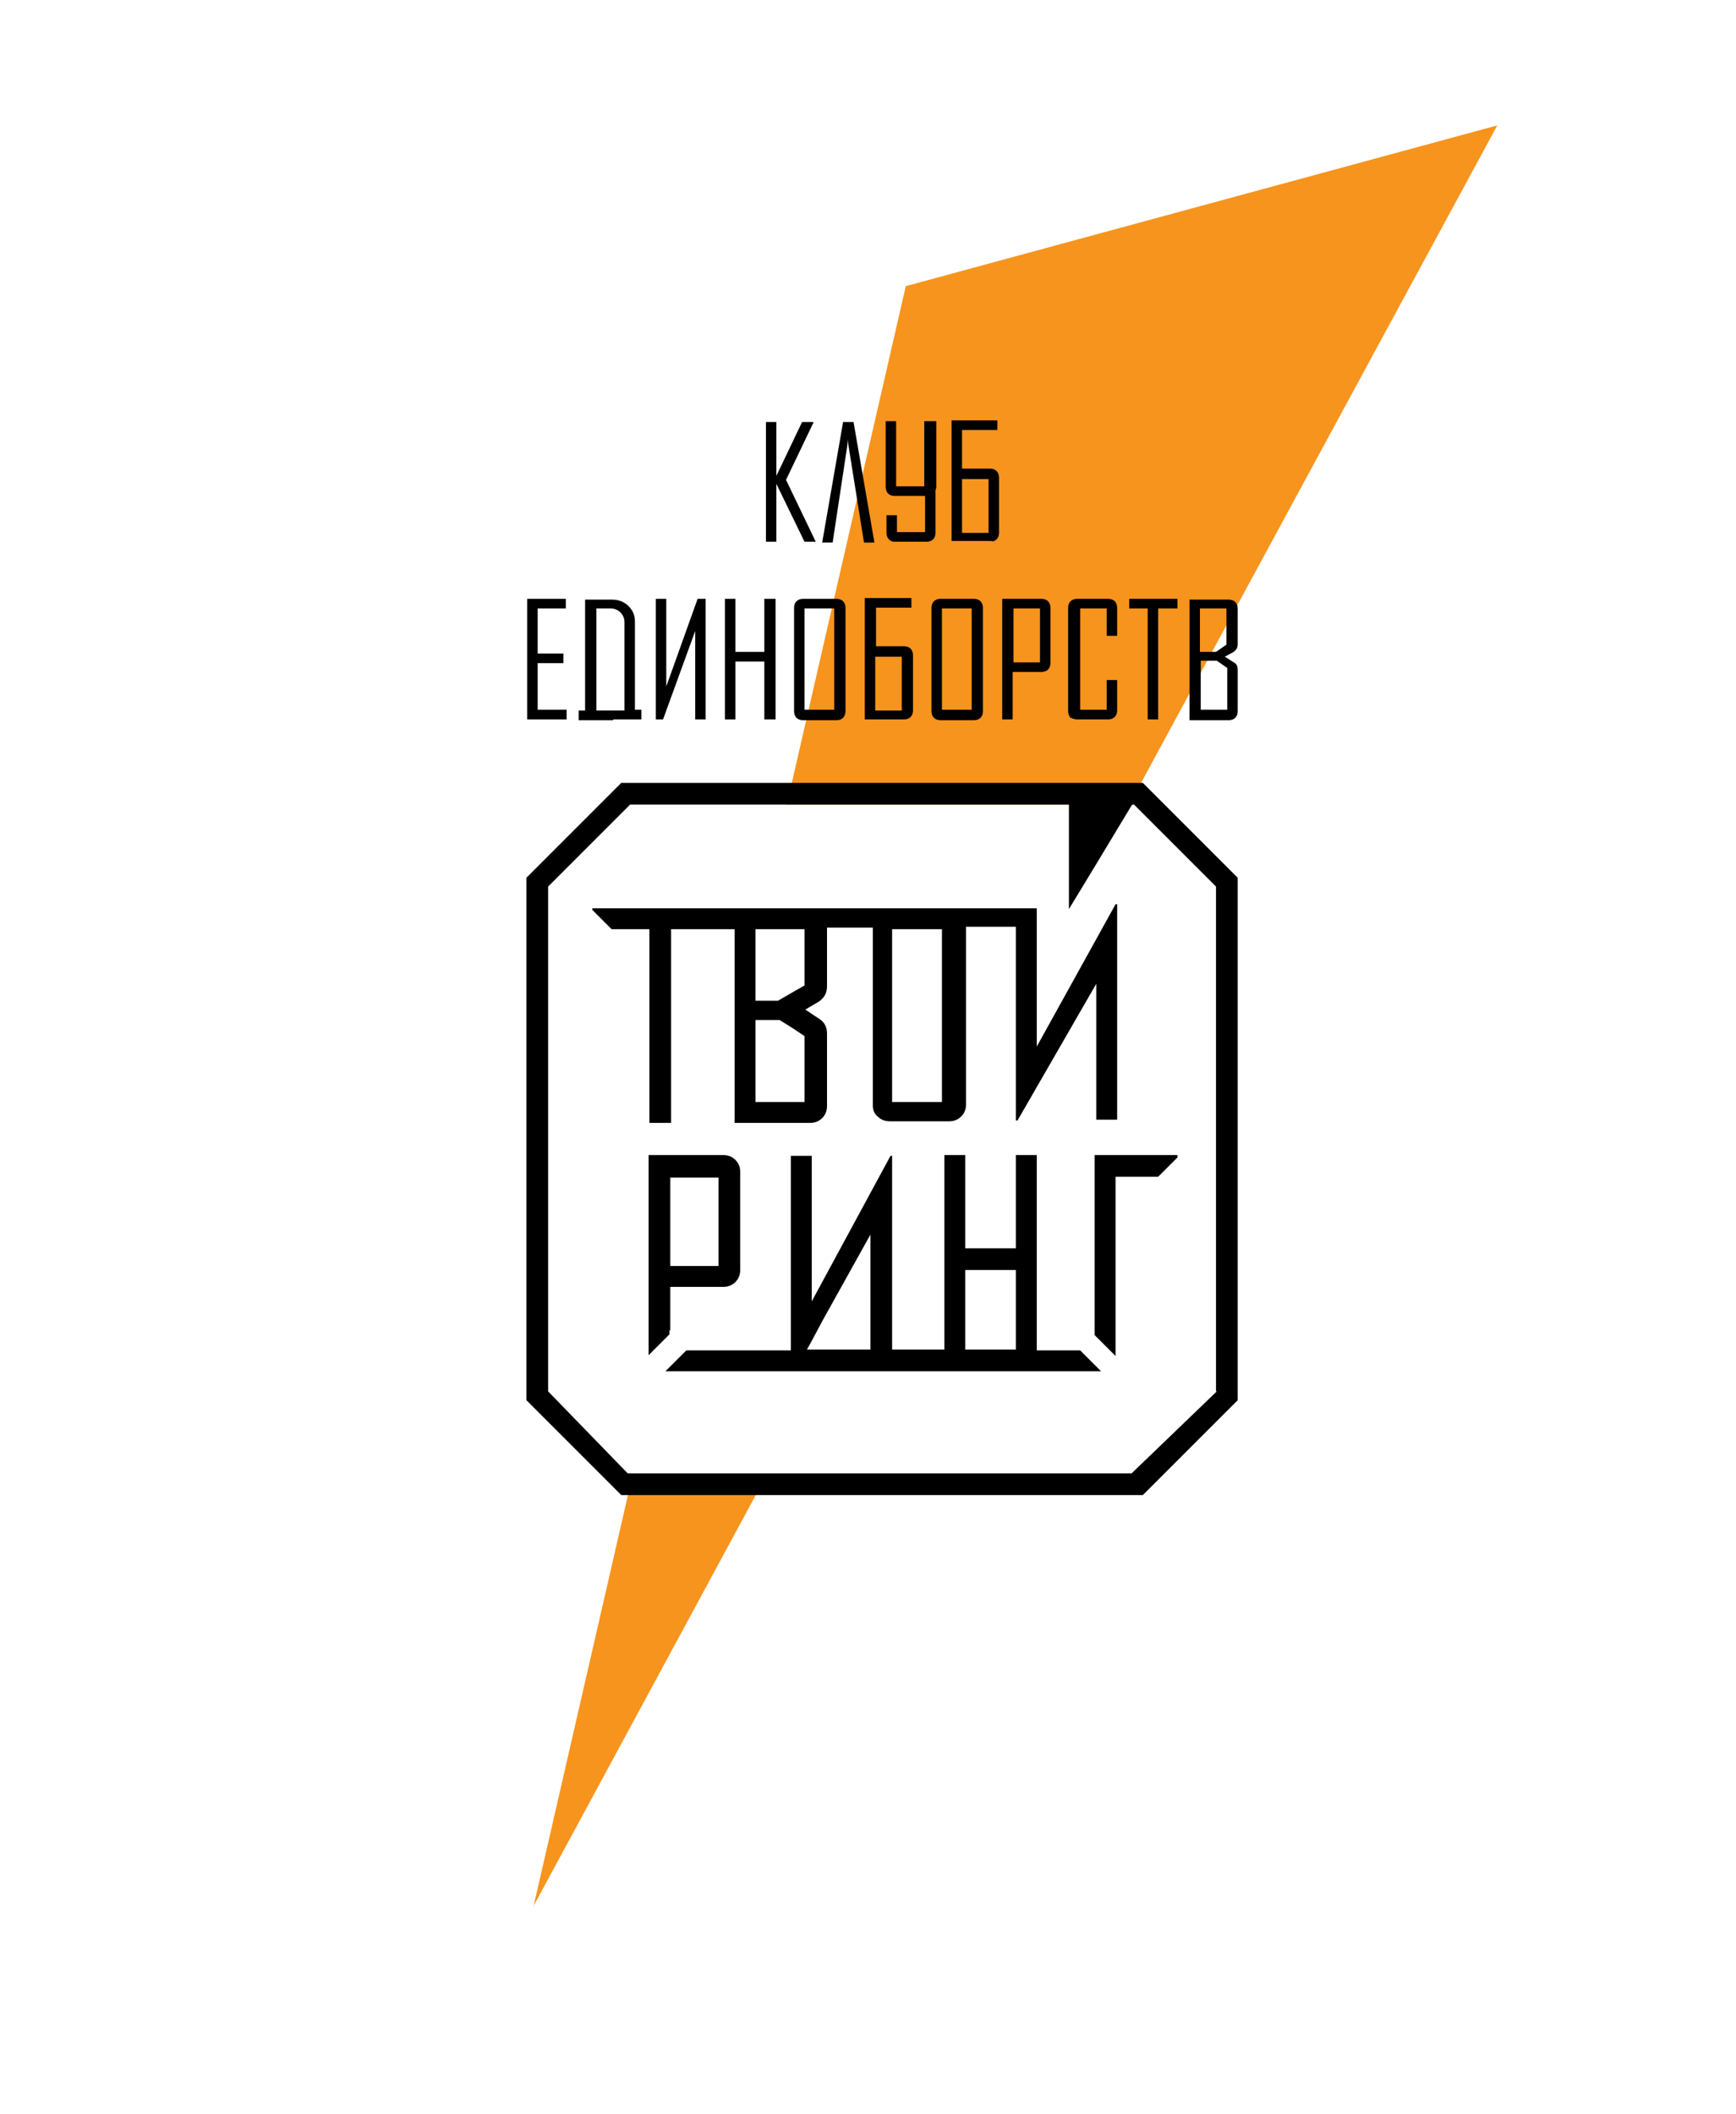 <?xml version="1.0" encoding="UTF-8"?> <!-- Generator: Adobe Illustrator 25.2.3, SVG Export Plug-In . SVG Version: 6.00 Build 0) --> <svg xmlns="http://www.w3.org/2000/svg" xmlns:xlink="http://www.w3.org/1999/xlink" id="Layer_1" x="0px" y="0px" viewBox="0 0 216 263" style="enable-background:new 0 0 216 263;" xml:space="preserve"> <style type="text/css"> .st0{fill:#F7941D;} </style> <g> <g> <path class="st0" d="M66.4,237.1l28.5-52.7H78.5L66.4,237.1z M186.3,15.6l-73.6,20l-14.8,64.5h42.5v0.2L186.3,15.6z"></path> </g> </g> <g> <path d="M143,98.2l-0.8-0.8h-0.1H133l-52.4,0l-2.2,0h-1.1l-0.8,0.8l-10.2,10.2l-0.8,0.8v65l0.8,0.8l10.2,10.2l0.8,0.8h64.9l0.8-0.8 l10.2-10.2l0.8-0.8v-65l-0.8-0.8L143,98.2z M151.4,173.1l-10.6,10.2H78.1l-9.9-10.2v-62.8l10.2-10.2l2.2,0l52.4,0v13l3.4-5.6 l4.4-7.3l0.1-0.1h0.2l10.2,10.2V173.1z"></path> <path d="M80.9,139.7h2.6v-24.1h7.9v24.1h9.4c0.6,0,1.1-0.2,1.5-0.6c0.4-0.4,0.6-0.9,0.6-1.5v-9c0-0.8-0.3-1.4-0.9-1.8l-1.8-1.2 l1.7-1c0.7-0.5,1-1.1,1-1.9v-7.3h5.7v22.1c0,0.6,0.2,1.1,0.6,1.4c0.4,0.4,0.9,0.6,1.5,0.6h7.4c0.6,0,1.1-0.2,1.5-0.6 c0.4-0.4,0.6-0.9,0.6-1.5v-22.1h6.2v24.1h0.2l9.8-17v7.6v6.7v2.6h2.6v-26.8h-0.2l-9.8,17.7V113h-2.6h-0.2H75.2h-1.5h0v0.2l2.4,2.4 h4.7V139.7z M111,115.6h6.2v21.5H111V115.6z M94,115.6h6.1v7l-1.4,0.8l-1.9,1.1H94V115.6z M94,126.9h3l1.6,1l1.5,1v8.2H94V126.9z"></path> <polygon points="70.5,88.3 66.9,88.3 66.9,82.5 70.1,82.5 70.1,81.3 66.9,81.3 66.9,75.7 70.4,75.7 70.4,74.5 65.6,74.5 65.6,89.5 70.5,89.5 "></polygon> <path d="M76.3,89.5h1.4H79h0.8v-1.2H79V77.3c0-0.8-0.3-1.4-0.8-1.9c-0.5-0.5-1.2-0.8-2-0.8h-3.4v13.8h-0.8v1.2h0.8H76.3z M74.2,75.7H76c0.5,0,0.9,0.2,1.2,0.5c0.3,0.3,0.5,0.7,0.5,1.2v11h-0.5h-1.2l0,0h-1.8V75.7z"></path> <polygon points="86.5,78.5 86.5,89.5 87.8,89.5 87.8,74.5 86.8,74.5 82.9,85.4 82.9,74.5 81.6,74.5 81.6,89.5 82.5,89.5 "></polygon> <polygon points="91.5,82.3 95.1,82.3 95.1,89.5 96.5,89.5 96.5,74.5 95.1,74.5 95.1,81.1 91.5,81.1 91.5,74.5 90.2,74.5 90.2,89.5 91.5,89.5 "></polygon> <path d="M99.9,74.5c-0.3,0-0.6,0.1-0.8,0.3c-0.2,0.2-0.3,0.5-0.3,0.8v12.9c0,0.3,0.1,0.6,0.3,0.8c0.2,0.2,0.5,0.3,0.8,0.3h4.2 c0.3,0,0.6-0.1,0.8-0.3c0.2-0.2,0.3-0.5,0.3-0.8V75.6c0-0.3-0.1-0.6-0.3-0.8c-0.2-0.2-0.5-0.3-0.8-0.3H99.9z M103.8,88.3h-3.7V75.7 h3.7V88.3z"></path> <path d="M115.9,75.6v12.9c0,0.3,0.1,0.6,0.3,0.8c0.2,0.2,0.5,0.3,0.8,0.3h4.2c0.3,0,0.6-0.1,0.8-0.3c0.2-0.2,0.3-0.5,0.3-0.8V75.6 c0-0.3-0.1-0.6-0.3-0.8c-0.2-0.2-0.5-0.3-0.8-0.3H117c-0.3,0-0.6,0.1-0.8,0.3C116,75,115.9,75.3,115.9,75.6z M117.2,75.7h3.7v12.6 h-3.7V75.7z"></path> <path d="M134,89.5h3.9c0.3,0,0.6-0.1,0.8-0.3c0.2-0.2,0.3-0.5,0.3-0.8v-3.8h-1.3v3.7h-3.3V75.7h3.3v3.4h1.3v-3.5 c0-0.3-0.1-0.6-0.3-0.8c-0.2-0.2-0.5-0.3-0.8-0.3H134c-0.3,0-0.6,0.1-0.8,0.3c-0.2,0.2-0.3,0.5-0.3,0.8v12.9c0,0.3,0.1,0.6,0.3,0.8 C133.5,89.4,133.7,89.5,134,89.5z"></path> <polygon points="142.8,89.5 144.1,89.5 144.1,75.7 146.5,75.7 146.5,74.5 140.5,74.5 140.5,75.7 142.8,75.7 "></polygon> <path d="M153.5,82.4l-1.1-0.7c0.4-0.2,0.7-0.4,1.1-0.6c0.4-0.3,0.5-0.6,0.5-1v-4.4c0-0.3-0.1-0.6-0.3-0.8c-0.2-0.2-0.5-0.3-0.8-0.3 H148v15h4.9c0.3,0,0.6-0.1,0.8-0.3c0.2-0.2,0.3-0.5,0.3-0.8v-5.1C154,82.9,153.9,82.6,153.5,82.4z M149.3,75.7h3.3v4.5l-1.3,0.9h-2 V75.7z M152.7,88.3h-3.3v-6.1h2l1.3,0.9V88.3z"></path> <path d="M126.1,83.6h3.5c0.3,0,0.6-0.1,0.8-0.3c0.2-0.2,0.3-0.5,0.3-0.8v-6.9c0-0.3-0.1-0.6-0.3-0.8c-0.2-0.2-0.5-0.3-0.8-0.3h-4.9 v15h1.3V83.6z M126.1,75.7h3.3v6.7h-3.3V75.7z"></path> <path d="M107.6,74.5v15h4.9c0.3,0,0.6-0.1,0.8-0.3c0.2-0.2,0.3-0.5,0.3-0.8v-6.9c0-0.3-0.1-0.6-0.3-0.8c-0.2-0.2-0.5-0.3-0.8-0.3 h-3.5l0-4.8h4.4v-1.2h-4.4H107.6L107.6,74.5z M108.9,81.7h3.3v6.7h-3.3V81.7z"></path> <polygon points="96.6,60.2 100.1,67.4 101.5,67.4 97.8,59.7 101.2,52.6 101.2,52.5 99.8,52.5 96.6,59.2 96.6,52.5 95.3,52.5 95.3,67.4 96.6,67.4 "></polygon> <path d="M105.4,55.6l0.1-1c0,0.2,0,0.5,0.1,1l1.9,11.9h1.3l-2.6-15h-1.3l-2.6,15h1.3L105.4,55.6z"></path> <path d="M124,67.1c0.2-0.2,0.3-0.5,0.3-0.8v-6.9c0-0.3-0.1-0.6-0.3-0.8c-0.2-0.2-0.5-0.3-0.8-0.3h-3.5l0-4.8h4.4v-1.2h-4.4h-1.3h0 v15h4.9C123.6,67.4,123.8,67.3,124,67.1z M123,66.3h-3.3v-6.7h3.3V66.3z"></path> <path d="M111.3,67.4h4c0.3,0,0.6-0.1,0.8-0.3c0.2-0.2,0.3-0.5,0.3-0.8V61c0-0.1,0.1-0.2,0.1-0.4v-8.2h-0.1h-1.3h-0.1v8.1h-3.5v-8.1 h-1.3v8.2c0,0.3,0.1,0.6,0.3,0.8c0.2,0.2,0.5,0.3,0.8,0.3h3.8v4.5h-3.5v-2.1h-1.3v2.2c0,0.3,0.1,0.6,0.3,0.8 C110.8,67.3,111,67.4,111.3,67.4z"></path> <polygon points="136.2,143.7 136.2,165.6 136.2,166.1 138.8,168.7 138.8,168.2 138.8,146.4 144.1,146.4 146.5,144 146.5,143.7 146.5,143.7 145.1,143.7 138.8,143.7 "></polygon> <path d="M129,167.9v-24.2h-2.6v11.6h-6.3v-11.6h-2.6v24.2H111V144v-0.2h-0.2l-9.8,18.1v-18.1h-2.6v24.2h-13l-2.6,2.6h0.1h53.3h0.8 l-2.6-2.6H129z M108.4,167.9h-8l0.5-0.9l0,0l1.5-2.8l5.9-10.6V167.9z M126.4,167.9h-6.3V158h6.3V167.9z"></path> <path d="M83.4,165.5v-5.4H90c0.6,0,1.1-0.2,1.5-0.6c0.4-0.4,0.6-0.9,0.6-1.5v-12.2c0-0.6-0.2-1.1-0.6-1.5c-0.4-0.4-0.9-0.6-1.5-0.6 h-9.3v24.3v0.6l2.6-2.6V165.5z M83.4,146.5h6v11h-6V146.5z"></path> </g> </svg> 